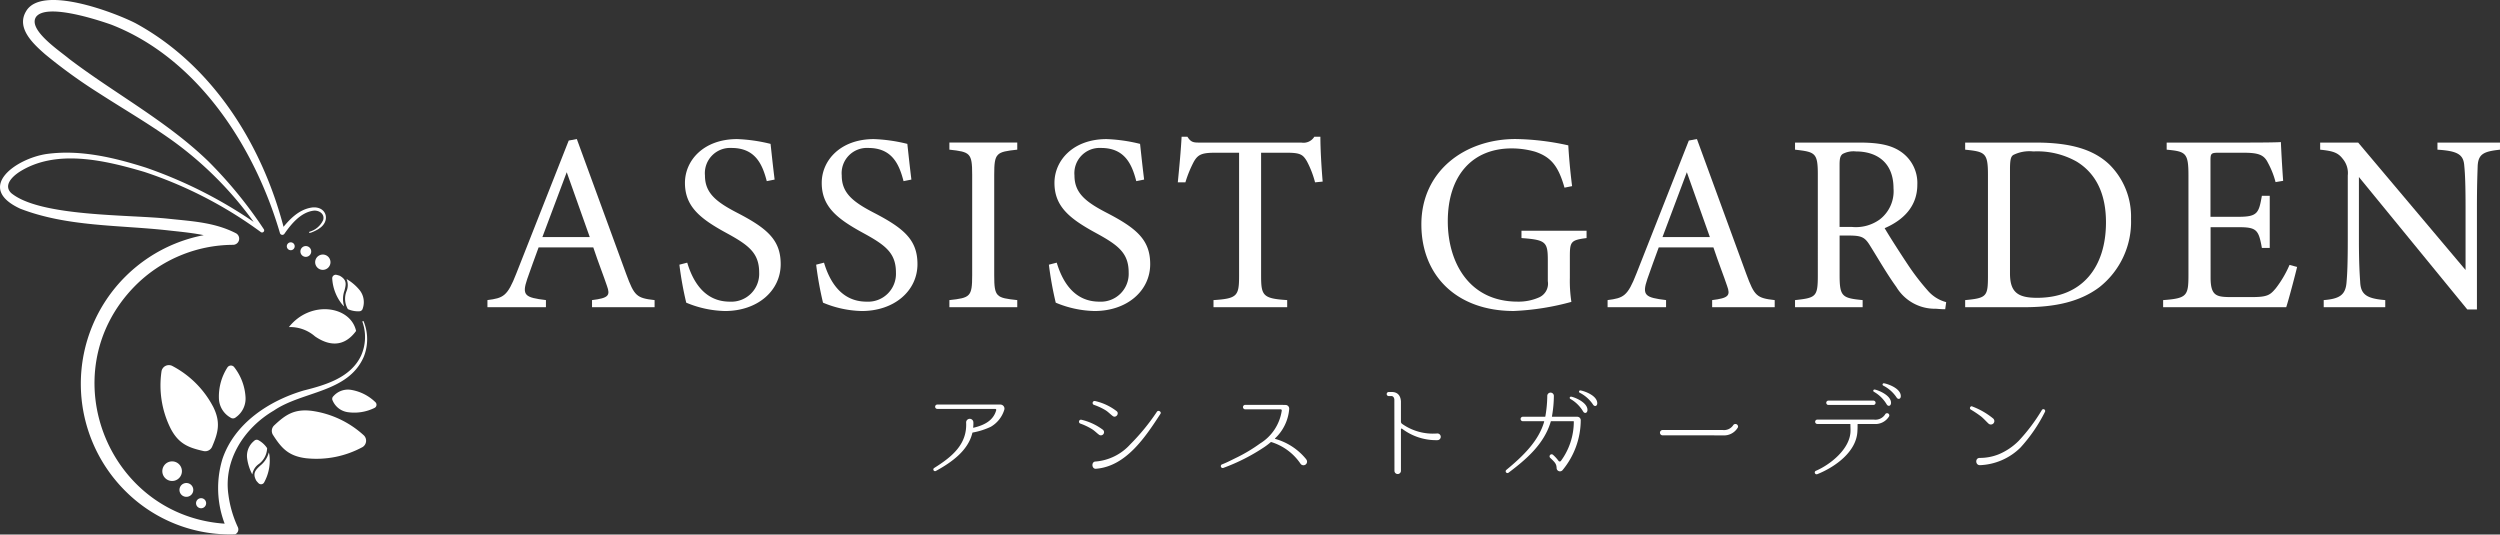 <svg xmlns="http://www.w3.org/2000/svg" width="308.243" height="65.906" viewBox="0 0 308.243 65.906">
  <rect x="0" y="0" width="308.243" height="65.906" fill="#333333" stroke="none"/>
  <g id="グループ_2503" data-name="グループ 2503" transform="translate(5681 1491)">
    <path id="パス_14004" data-name="パス 14004" d="M38.153,28.574a2.631,2.631,0,0,0,1.692-1.445c.231-.783-.574-1.271-1.28-1.14-1.527.255-2.646,1.616-3.5,2.838a.308.308,0,0,1-.551-.1c-3.124-10.64-10.131-21.539-20.8-25.69-1.869-.656-8.022-2.649-9.27-.95C3.4,3.672,7.4,6.3,8.515,7.249c5.646,4.293,12.091,7.7,17.222,12.689a53.564,53.564,0,0,1,6.791,8.322.256.256,0,0,1-.066.356.261.261,0,0,1-.3,0A51.762,51.762,0,0,0,17.807,21.2C12.955,19.769,6.885,18.3,2.35,21.224c-.882.592-1.929,1.636-.97,2.579,3.565,2.949,14.6,2.636,19.5,3.178,2.814.3,5.6.431,8.227,1.786a.76.76,0,0,1-.379,1.42,17.134,17.134,0,0,0-12.087,5.075C5.98,46.091,13.519,64.4,28.725,64.61l-.606.933a12.365,12.365,0,0,1-.687-8.97c1.5-4.4,5.743-7.163,10.013-8.427,2.7-.676,5.786-1.582,7.069-4.285a5.631,5.631,0,0,0,.178-4.167.079.079,0,1,1,.146-.063,5.817,5.817,0,0,1,.008,4.376c-1.945,4.427-7.527,4.2-11.074,6.61-3.67,2.149-6.227,6.1-5.608,10.388a13.619,13.619,0,0,0,1.166,4,.662.662,0,0,1-.336.875,18.242,18.242,0,0,1-13.5-5.3,18.66,18.66,0,0,1,13.24-31.917l-.38,1.419c-2.224-1.183-5.063-1.389-7.6-1.673C14.68,27.729,8.31,27.98,2.5,25.733c-5.646-2.611-.472-6.233,3.309-6.755,4.132-.551,8.276.453,12.178,1.689A55.912,55.912,0,0,1,32.465,28.2l-.362.352A44.173,44.173,0,0,0,21.069,17.2c-2.9-2.056-5.976-3.841-8.966-5.774a63.756,63.756,0,0,1-6.56-4.752C4.149,5.447,1.976,3.49,3.2,1.415c1.876-3.338,10.881.1,13.513,1.447,9.645,5.252,15.806,15.271,18.4,25.707l-.551-.1c1-1.3,2.226-2.674,3.964-2.891,1.768-.154,2.265,1.7.8,2.618-.054.08-1.483.82-1.168.376" transform="translate(-5681 -1491)" fill="#fff"/>
    <path id="パス_14005" data-name="パス 14005" d="M40.473,82.5a11.914,11.914,0,0,0-5.055-5,.924.924,0,0,0-1.276.652,11.913,11.913,0,0,0,1.089,7.026c1,1.966,2.249,2.425,4.089,2.84a.93.93,0,0,0,1.057-.539c.743-1.735,1.1-3.013.1-4.979" transform="translate(-5695.223 -1523.404)" fill="#fff"/>
    <path id="パス_14006" data-name="パス 14006" d="M61.852,92.923a11.918,11.918,0,0,0,6.977-1.378.924.924,0,0,0,.176-1.422,11.926,11.926,0,0,0-6.43-3.041c-2.19-.272-3.27.5-4.646,1.792a.929.929,0,0,0-.146,1.177c1.02,1.589,1.878,2.6,4.068,2.872" transform="translate(-5705.123 -1527.424)" fill="#fff"/>
    <path id="パス_14007" data-name="パス 14007" d="M49.7,81.383a6.644,6.644,0,0,0-1.416-3.7.515.515,0,0,0-.8.038,6.645,6.645,0,0,0-1.065,3.82,2.813,2.813,0,0,0,1.423,2.384.52.52,0,0,0,.661-.031A2.815,2.815,0,0,0,49.7,81.383" transform="translate(-5700.428 -1523.44)" fill="#fff"/>
    <path id="パス_14008" data-name="パス 14008" d="M72.376,85.4a5.618,5.618,0,0,0,3.311-.541.436.436,0,0,0,.106-.668,5.619,5.619,0,0,0-2.982-1.536,2.381,2.381,0,0,0-2.219.773.439.439,0,0,0-.088.553A2.378,2.378,0,0,0,72.376,85.4" transform="translate(-5710.482 -1525.579)" fill="#fff"/>
    <path id="パス_14009" data-name="パス 14009" d="M71.952,60.217c.2-.763.335-1.322-.58-1.83a3.365,3.365,0,0,0-.4-.116.436.436,0,0,0-.529.422,5.616,5.616,0,0,0,1.166,3.145,3,3,0,0,0,.308.33,3.061,3.061,0,0,1,.035-1.95" transform="translate(-5710.482 -1515.384)" fill="#fff"/>
    <path id="パス_14010" data-name="パス 14010" d="M74.925,60.482a5.9,5.9,0,0,0-1.571-1.32,1.928,1.928,0,0,1,0,1.5,2.529,2.529,0,0,0,.166,2.213,3.018,3.018,0,0,0,1.394.266.438.438,0,0,0,.438-.349,2.378,2.378,0,0,0-.425-2.31" transform="translate(-5711.626 -1515.761)" fill="#fff"/>
    <path id="パス_14011" data-name="パス 14011" d="M53.819,96.247a2.531,2.531,0,0,0,1.034-1.964,3.025,3.025,0,0,0-1.04-.965.439.439,0,0,0-.556.063,2.378,2.378,0,0,0-.866,2.183,5.883,5.883,0,0,0,.637,1.964,1.912,1.912,0,0,1,.791-1.282" transform="translate(-5702.918 -1530.027)" fill="#fff"/>
    <path id="パス_14012" data-name="パス 14012" d="M55.817,96.372a3.01,3.01,0,0,0-.086-.443,3.064,3.064,0,0,1-1.065,1.634c-.574.541-.985.942-.48,1.859a3.468,3.468,0,0,0,.278.312.436.436,0,0,0,.672-.077,5.616,5.616,0,0,0,.68-3.285" transform="translate(-5703.583 -1531.15)" fill="#fff"/>
    <path id="パス_14013" data-name="パス 14013" d="M69.545,68.247c-.681-3.108-5.634-3.832-8.285-.477a4.656,4.656,0,0,1,3.223,1.15c1.692,1.165,3.558,1.381,5.062-.673" transform="translate(-5706.64 -1518.441)" fill="#fff"/>
    <path id="パス_14014" data-name="パス 14014" d="M42.489,105.711a.622.622,0,1,1-.844.251.622.622,0,0,1,.844-.251" transform="translate(-5698.398 -1535.212)" fill="#fff"/>
    <path id="パス_14015" data-name="パス 14015" d="M39.314,102.524a.852.852,0,1,1-1.155.342.852.852,0,0,1,1.155-.342" transform="translate(-5696.928 -1533.867)" fill="#fff"/>
    <path id="パス_14016" data-name="パス 14016" d="M36.2,97.98a1.208,1.208,0,1,1-1.637.486A1.208,1.208,0,0,1,36.2,97.98" transform="translate(-5695.403 -1531.947)" fill="#fff"/>
    <path id="パス_14017" data-name="パス 14017" d="M61.238,52.352a.486.486,0,1,1,.549-.413.486.486,0,0,1-.549.413" transform="translate(-5706.456 -1512.506)" fill="#fff"/>
    <path id="パス_14018" data-name="パス 14018" d="M64.273,53.5a.666.666,0,1,1,.752-.566.666.666,0,0,1-.752.566" transform="translate(-5707.66 -1512.836)" fill="#fff"/>
    <path id="パス_14019" data-name="パス 14019" d="M67.64,55.856a.944.944,0,1,1,1.066-.8.944.944,0,0,1-1.066.8" transform="translate(-5708.969 -1513.592)" fill="#fff"/>
    <path id="パス_14020" data-name="パス 14020" d="M111.109,72.406h-5.839c.937-2.467,2-5.308,3-7.994Zm7.994,8.649v-.875c-2.217-.249-2.5-.5-3.5-3.216-1.968-5.4-4.122-11.3-6.089-16.643l-1,.188L102.053,76.9c-1.093,2.81-1.593,3.029-3.559,3.278v.875h7.212v-.875c-2.56-.311-3-.561-2.31-2.591.437-1.281.9-2.5,1.405-3.9h6.744c.656,1.966,1.281,3.528,1.686,4.745.437,1.187.188,1.5-1.842,1.749v.875Z" transform="translate(-5719.394 -1534.179)" fill="#fff"/>
    <path id="パス_14021" data-name="パス 14021" d="M130.01,65.319c-.25-2.03-.375-3.278-.5-4.4a20.024,20.024,0,0,0-4.122-.592c-4.122,0-6.433,2.622-6.433,5.4,0,2.9,1.842,4.4,5.121,6.183,2.748,1.5,4.029,2.467,4.029,4.871a3.433,3.433,0,0,1-3.622,3.59c-3.248,0-4.622-2.716-5.247-4.808l-.967.249a42.069,42.069,0,0,0,.844,4.684,13.018,13.018,0,0,0,4.775,1.03c4.029,0,6.871-2.5,6.871-5.777,0-2.966-1.625-4.4-5.371-6.338-2.592-1.343-3.966-2.436-3.966-4.59a3.114,3.114,0,0,1,3.28-3.4c2.933,0,3.808,2.03,4.34,4.091Z" transform="translate(-5715.502 -1534.178)" fill="#fff"/>
    <path id="パス_14022" data-name="パス 14022" d="M144.1,65.319c-.25-2.03-.375-3.278-.5-4.4a20.037,20.037,0,0,0-4.122-.592c-4.122,0-6.433,2.622-6.433,5.4,0,2.9,1.842,4.4,5.121,6.183,2.748,1.5,4.029,2.467,4.029,4.871a3.433,3.433,0,0,1-3.623,3.59c-3.247,0-4.621-2.716-5.246-4.808l-.968.249a42.643,42.643,0,0,0,.844,4.684,13.03,13.03,0,0,0,4.777,1.03c4.029,0,6.87-2.5,6.87-5.777,0-2.966-1.624-4.4-5.37-6.338-2.592-1.343-3.966-2.436-3.966-4.59a3.114,3.114,0,0,1,3.279-3.4c2.935,0,3.809,2.03,4.34,4.091Z" transform="translate(-5712.728 -1534.178)" fill="#fff"/>
    <path id="パス_14023" data-name="パス 14023" d="M154.45,80.984v-.875c-2.591-.28-2.841-.375-2.841-3.059v-12.4c0-2.686.25-2.81,2.841-3.091v-.875h-8.368v.875c2.56.281,2.81.406,2.81,3.091v12.4c0,2.653-.25,2.779-2.81,3.059v.875Z" transform="translate(-5710.025 -1534.107)" fill="#fff"/>
    <path id="パス_14024" data-name="パス 14024" d="M168.076,65.319c-.25-2.03-.375-3.278-.5-4.4a20.038,20.038,0,0,0-4.122-.592c-4.122,0-6.433,2.622-6.433,5.4,0,2.9,1.842,4.4,5.121,6.183,2.748,1.5,4.029,2.467,4.029,4.871a3.433,3.433,0,0,1-3.623,3.59c-3.247,0-4.621-2.716-5.246-4.808l-.968.249a42.64,42.64,0,0,0,.844,4.684,13.03,13.03,0,0,0,4.777,1.03c4.029,0,6.87-2.5,6.87-5.777,0-2.966-1.624-4.4-5.37-6.338-2.592-1.343-3.966-2.436-3.966-4.59a3.114,3.114,0,0,1,3.279-3.4c2.935,0,3.81,2.03,4.34,4.091Z" transform="translate(-5708.009 -1534.178)" fill="#fff"/>
    <path id="パス_14025" data-name="パス 14025" d="M187.475,65.614c-.156-1.811-.281-4.06-.281-5.527h-.749a1.566,1.566,0,0,1-1.593.718H172.487c-.875,0-1.218.031-1.686-.718h-.718c-.093,1.749-.281,3.716-.468,5.62h.936a14.273,14.273,0,0,1,1.03-2.529c.531-.937,1.03-1.124,2.748-1.124h2.841V77.261c0,2.467-.249,2.779-3.154,2.966V81.1H183.1v-.875c-2.966-.187-3.216-.53-3.216-2.966V62.055h3.123c1.717,0,2.03.218,2.529,1.062a11.832,11.832,0,0,1,1,2.591Z" transform="translate(-5705.394 -1534.225)" fill="#fff"/>
    <path id="パス_14026" data-name="パス 14026" d="M215.072,71.626h-8.025v.906c3,.218,3.247.468,3.247,2.748v2.56a1.852,1.852,0,0,1-1.062,2,6.238,6.238,0,0,1-2.653.53c-6.058,0-8.618-4.933-8.618-9.9,0-5.715,3.091-8.993,7.868-8.993a10.511,10.511,0,0,1,2.9.406c1.966.656,2.872,1.78,3.622,4.434l.937-.188c-.25-1.968-.406-3.872-.468-5.027a31.9,31.9,0,0,0-6.5-.782c-6.245,0-11.616,3.935-11.616,10.524,0,6.276,4.31,10.679,11.4,10.679A31.754,31.754,0,0,0,213.2,80.4a17.061,17.061,0,0,1-.188-2.966V74.811c0-1.842.124-2.03,2.061-2.279Z" transform="translate(-5700.453 -1534.179)" fill="#fff"/>
    <path id="パス_14027" data-name="パス 14027" d="M226.5,72.406h-5.839c.937-2.467,2-5.308,3-7.994Zm7.994,8.649v-.875c-2.217-.249-2.5-.5-3.5-3.216-1.968-5.4-4.122-11.3-6.089-16.643l-1,.188L217.449,76.9c-1.093,2.81-1.593,3.029-3.559,3.278v.875H221.1v-.875c-2.56-.311-3-.561-2.31-2.591.437-1.281.9-2.5,1.405-3.9h6.744c.655,1.966,1.281,3.528,1.686,4.745.437,1.187.188,1.5-1.842,1.749v.875Z" transform="translate(-5696.679 -1534.179)" fill="#fff"/>
    <path id="パス_14028" data-name="パス 14028" d="M251.837,80.359a4.51,4.51,0,0,1-2.279-1.436,28.725,28.725,0,0,1-2.467-3.217c-.937-1.405-2.279-3.5-2.841-4.465,2.311-1,4.029-2.685,4.029-5.37a4.667,4.667,0,0,0-2.124-4.122c-1.186-.78-2.716-1.062-5-1.062H233.2v.874c2.467.281,2.81.376,2.81,3.029V77.049c0,2.655-.218,2.779-2.81,3.06v.875h8.336v-.875c-2.5-.25-2.84-.406-2.84-3.06v-4.9h1.093c1.593,0,2,.188,2.623,1.186,1,1.593,2.123,3.561,3.278,5.152a5.54,5.54,0,0,0,4.871,2.686c.406.031.748.062,1.155.062Zm-13.145-9.274v-7.65c0-.811.093-1.124.375-1.343a2.853,2.853,0,0,1,1.655-.312c2.4,0,4.621,1.218,4.621,4.559a4.385,4.385,0,0,1-1.717,3.841,5.027,5.027,0,0,1-3.435.906Z" transform="translate(-5692.878 -1534.107)" fill="#fff"/>
    <path id="パス_14029" data-name="パス 14029" d="M256.255,63.965c0-1.217.124-1.561.406-1.749a4.441,4.441,0,0,1,2.467-.437,9.883,9.883,0,0,1,5.34,1.249c2.467,1.5,3.622,4.091,3.622,7.493,0,5.465-2.872,9.305-8.493,9.305-2.342,0-3.342-.656-3.342-3Zm-5.527-3.278v.875c2.436.249,2.81.375,2.81,3.059V77.08c0,2.561-.124,2.779-2.81,3.029v.875h7.307c3.841,0,6.87-.687,9.243-2.467a10.264,10.264,0,0,0,3.9-8.432,9.03,9.03,0,0,0-2.655-6.682c-1.935-1.842-4.714-2.717-9.117-2.717Z" transform="translate(-5689.429 -1534.107)" fill="#fff"/>
    <path id="パス_14030" data-name="パス 14030" d="M286.709,75.78a13.354,13.354,0,0,1-1.686,2.872c-.687.813-1,1.093-2.9,1.093h-2.9c-1.561-.031-2.248-.218-2.248-2.4V71.128H280.4c2.248,0,2.5.311,2.9,2.56h.968V67.255h-.968c-.375,2.124-.53,2.592-2.872,2.592h-3.466v-6.9c0-.906.062-1,1.03-1h2.966c1.874,0,2.592.219,3.091,1.249a10.392,10.392,0,0,1,.937,2.373l.937-.157c-.126-1.655-.25-4-.281-4.778-.375.031-1.593.062-4.527.062h-9.555v.875c2.342.219,2.686.375,2.686,3.154V77.06c0,2.56-.218,2.841-3.123,3.06v.874H286.3c.312-.937,1.155-4.153,1.343-4.964Z" transform="translate(-5685.416 -1534.117)" fill="#fff"/>
    <path id="パス_14031" data-name="パス 14031" d="M309.473,60.687h-7.712v.875c2.5.156,3.216.592,3.309,2,.094.937.157,2.28.157,5.183v7.65L291.987,60.687H287.3v.875c1.531.156,2.185.344,2.779,1.124a2.719,2.719,0,0,1,.625,2.061v7.962c0,2.841-.062,4.246-.156,5.246-.126,1.53-.875,2-2.811,2.154v.875h7.588v-.875c-2.248-.187-3.028-.656-3.091-2.248-.062-.906-.156-2.311-.156-5.121V64.933l13.364,16.331h1.187V68.743c0-2.9.062-4.215.093-5.215.093-1.436.749-1.749,2.748-1.966Z" transform="translate(-5682.23 -1534.107)" fill="#fff"/>
    <path id="パス_14032" data-name="パス 14032" d="M152.8,87.688a.327.327,0,0,0-.118-.013h-7.745a.269.269,0,1,0,0,.537h7.13a.123.123,0,0,1,.117.157c-.366,1.324-1.533,1.861-2.791,2.163-.026.013-.053-.013-.053-.039a3.584,3.584,0,0,0,.026-.655.447.447,0,0,0-.892.039c.145,2.674-1.7,4.22-3.945,5.623a.211.211,0,0,0,.209.366c1.94-1.062,3.971-2.5,4.5-4.678,0-.039.026-.053.066-.066a8.916,8.916,0,0,0,2.215-.707,3.663,3.663,0,0,0,1.652-2.07.5.5,0,0,0-.367-.656" transform="translate(-5710.353 -1528.795)" fill="#fff"/>
    <path id="パス_14033" data-name="パス 14033" d="M161.422,87.314a.247.247,0,0,0-.144.472,7.236,7.236,0,0,1,1.441.669c.328.209.577.485.878.707.393.3.865-.328.458-.616a6.762,6.762,0,0,0-2.634-1.232m-1.69,2.306a.246.246,0,0,0-.132.473,7.505,7.505,0,0,1,1.429.681c.327.2.577.472.877.694a.388.388,0,0,0,.473-.615,7.116,7.116,0,0,0-2.647-1.233m1.743,5.151c-.551.013-.485.956.066.892,3.709-.3,6.094-3.933,7.942-6.776.157-.249-.262-.5-.433-.262a26.245,26.245,0,0,1-3.289,4.024,6.483,6.483,0,0,1-4.273,2.123Z" transform="translate(-5707.398 -1528.867)" fill="#fff"/>
    <path id="パス_14034" data-name="パス 14034" d="M184.587,94.431a7.494,7.494,0,0,0-3.839-2.529c-.026-.013-.04-.053-.013-.066a5.579,5.579,0,0,0,1.743-3.618v-.025a.452.452,0,0,0-.419-.473l-.5-.013h-4.52a.276.276,0,0,0,0,.551h4.377a.135.135,0,0,1,.144.158,5.736,5.736,0,0,1-2.686,4.062,19.6,19.6,0,0,1-2.805,1.691c-.6.288-1.205.616-1.848.865a.234.234,0,1,0,.171.432,23.826,23.826,0,0,0,5.019-2.555,9.117,9.117,0,0,0,.786-.6.079.079,0,0,1,.091-.013,6.749,6.749,0,0,1,3.6,2.687.443.443,0,0,0,.694-.551" transform="translate(-5704.523 -1528.788)" fill="#fff"/>
    <path id="パス_14035" data-name="パス 14035" d="M197.371,91.494a6.593,6.593,0,0,1-4.352-1.193.342.342,0,0,1-.13-.262V87.549c-.039-.72-.407-1.167-1.127-1.167h-.379a.249.249,0,0,0,0,.5h.34c.2,0,.341.2.354.433l.013,8.768a.4.4,0,1,0,.8.026V90.983a.084.084,0,0,1,.13-.079,6.974,6.974,0,0,0,4.378,1.416.413.413,0,0,0-.026-.826" transform="translate(-5701.158 -1529.049)" fill="#fff"/>
    <path id="パス_14036" data-name="パス 14036" d="M212.586,86.218a.151.151,0,0,0-.066.288,4.309,4.309,0,0,1,1.639,1.455c.17.288.524.223.524-.158,0-1.035-1.835-1.573-2.1-1.586m-1.127.773a.147.147,0,0,0-.091.275,4.3,4.3,0,0,1,1.573,1.546c.17.288.5.237.537-.144.051-1.022-1.77-1.665-2.019-1.678m-2.319,2.477c-.026,0-.053-.026-.039-.053a14.952,14.952,0,0,0,.236-2.529.407.407,0,0,0-.813-.013,15.22,15.22,0,0,1-.236,2.542c0,.039-.026.053-.066.053h-2.712a.275.275,0,0,0,0,.551H208.1c.026,0,.04.026.04.053-.682,2.372-2.556,4.207-4.666,5.949a.219.219,0,0,0,.275.341c2.176-1.638,4.378-3.513,5.2-6.291,0-.039.026-.053.065-.053h2.713c.04,0,.066.013.066.053a8.194,8.194,0,0,1-1.586,4.835.183.183,0,0,1-.3,0,4.714,4.714,0,0,0-.668-.734.255.255,0,0,0-.367.354l.17.157c.407.407.616.6.63,1.114a.415.415,0,0,0,.747.236,9.723,9.723,0,0,0,2.229-6.121V89.9a.426.426,0,0,0-.42-.432Z" transform="translate(-5698.746 -1529.082)" fill="#fff"/>
    <path id="パス_14037" data-name="パス 14037" d="M227.031,91.082a1.969,1.969,0,0,0,1.874-1,.325.325,0,0,0-.6-.236,1.359,1.359,0,0,1-1.271.576h-7.444a.329.329,0,0,0,0,.656Z" transform="translate(-5695.618 -1528.402)" fill="#fff"/>
    <path id="パス_14038" data-name="パス 14038" d="M243.746,85.484a.151.151,0,0,0-.065.288,4.318,4.318,0,0,1,1.638,1.455c.17.288.524.223.524-.158,0-1.035-1.835-1.573-2.1-1.586m-1.126.773a.147.147,0,0,0-.092.275A4.3,4.3,0,0,1,244.1,88.08c.171.287.5.236.537-.145.053-1.022-1.769-1.665-2.018-1.678m-.171,1.9a.269.269,0,1,0,0-.537h-5.544a.269.269,0,0,0,0,.537Zm1.953,1.4a1.976,1.976,0,0,1-1.874.943h-1.953c-.038,0-.051.026-.065.053a7.555,7.555,0,0,1-.013.773c-.066,2.6-2.792,4.5-4.942,5.361a.227.227,0,0,1-.223-.393c1.822-.773,4.325-2.753,4.312-4.994,0-.287-.013-.458-.013-.747a.057.057,0,0,0-.053-.053h-4.011a.269.269,0,1,1,0-.537h6.96a1.429,1.429,0,0,0,1.376-.628.273.273,0,0,1,.5.223" transform="translate(-5692.479 -1529.226)" fill="#fff"/>
    <path id="パス_14039" data-name="パス 14039" d="M251.52,87.876c-.236-.118-.419.249-.2.379a14.084,14.084,0,0,1,1.271.852c.341.275.616.6.931.892a.433.433,0,0,0,.6-.04.421.421,0,0,0-.04-.6,9.109,9.109,0,0,0-2.57-1.48m.9,6.343c-.577,0-.537.918.053.892a7.529,7.529,0,0,0,4.98-2.163,19.276,19.276,0,0,0,3.028-4.418.221.221,0,0,0-.381-.223,22.083,22.083,0,0,1-2.87,3.814,7.642,7.642,0,0,1-2.425,1.638,6.223,6.223,0,0,1-2.385.458" transform="translate(-5689.332 -1528.76)" fill="#fff"/>
  </g>
</svg>
